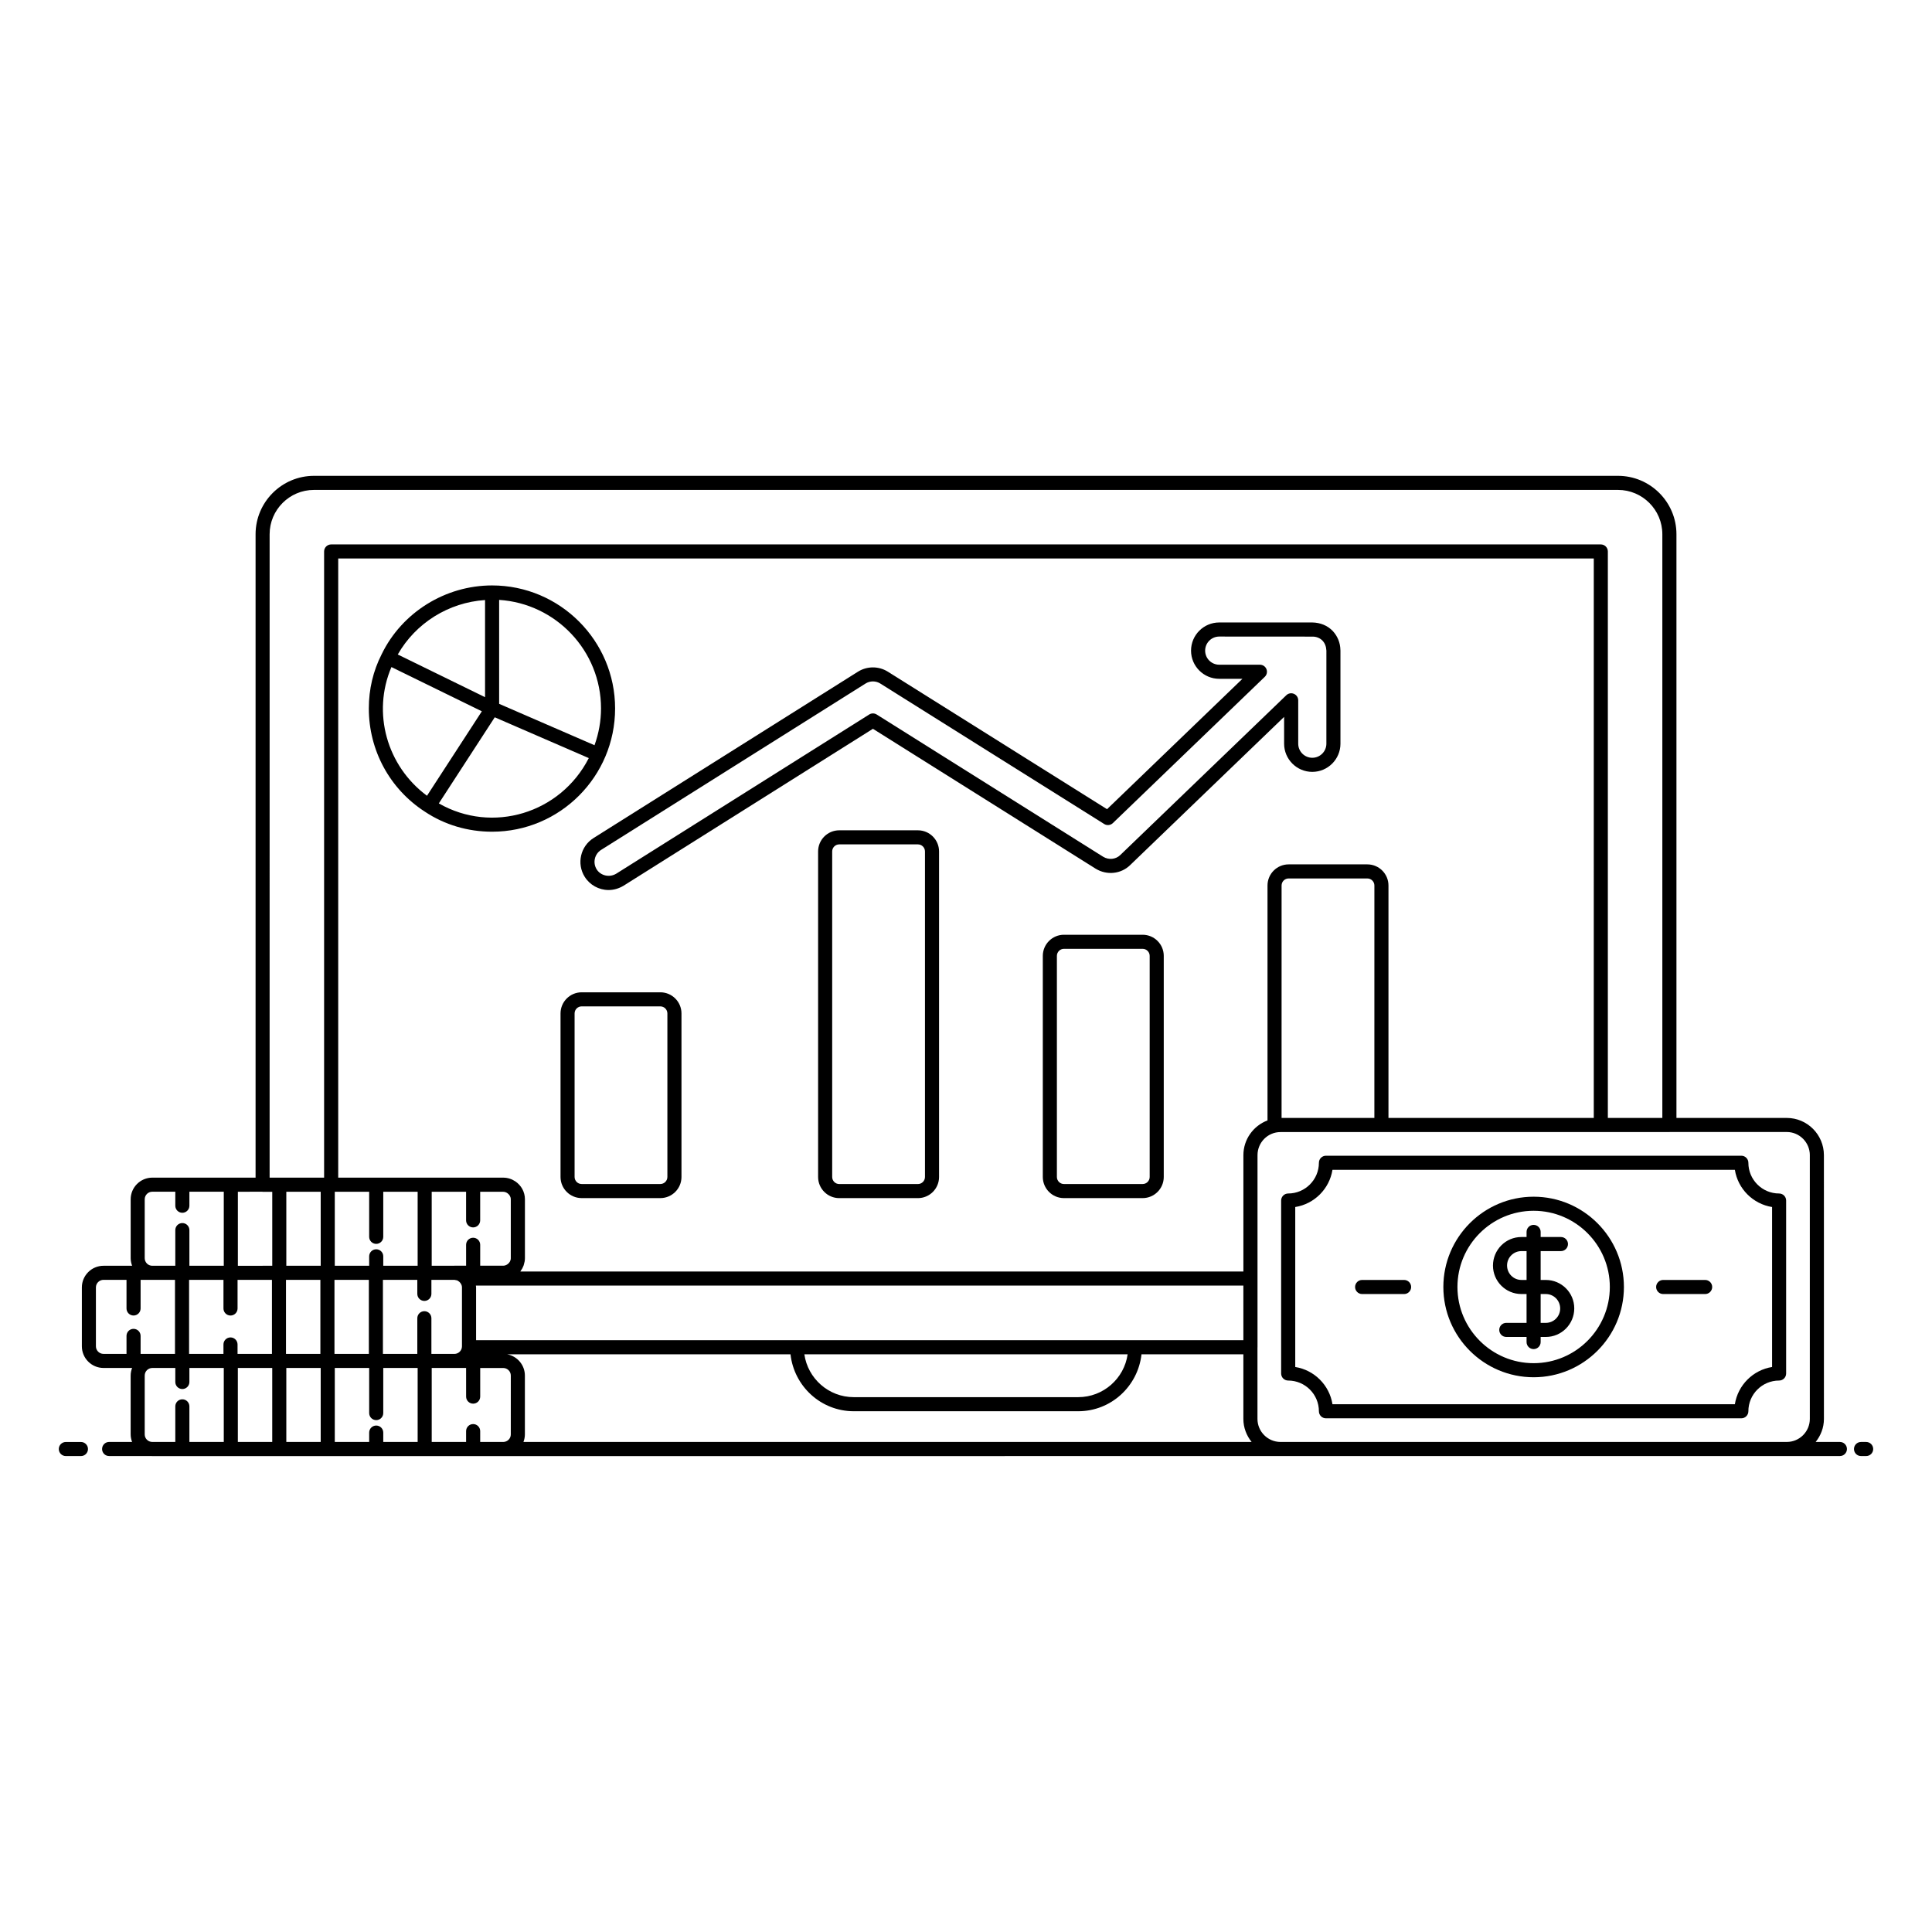 <?xml version="1.0" encoding="UTF-8"?>
<!-- Uploaded to: ICON Repo, www.svgrepo.com, Generator: ICON Repo Mixer Tools -->
<svg fill="#000000" width="800px" height="800px" version="1.1" viewBox="144 144 512 512" xmlns="http://www.w3.org/2000/svg">
 <g>
  <path d="m638.55 529.87c1.031 0 1.867-0.836 1.867-1.867s-0.836-1.867-1.867-1.867h-1.359c-1.031 0-1.867 0.836-1.867 1.867s0.836 1.867 1.867 1.867z"/>
  <path d="m171.05 528c0 1.031 0.836 1.867 1.867 1.867h11.266c0.062 0 0.117 0.02 0.18 0.02-5.191 0 70.34 0 447.23-0.02 1.031 0 1.867-0.836 1.867-1.867s-0.836-1.867-1.867-1.867h-6.422c1.348-1.684 2.188-3.789 2.188-6.109l-0.004-69.887c0-5.445-4.414-9.871-9.84-9.871h-29.238v-154.68c0-8.539-6.949-15.484-15.488-15.484h-345.57c-8.539 0-15.488 6.945-15.488 15.484v170.5h-27.363c-3.164 0-5.738 2.578-5.738 5.738v15.605c0 0.707 0.145 1.379 0.383 2.008l-7.574 0.004c-3.164 0-5.742 2.578-5.742 5.738v15.602c0 3.168 2.578 5.742 5.742 5.742h7.57c-0.234 0.629-0.383 1.301-0.383 2.008v15.602c0 0.703 0.145 1.371 0.379 1.992l-6.082 0.004c-1.031 0-1.867 0.836-1.867 1.867zm23.059-25.203v-19.621h9.113v7.586c0 1.031 0.836 1.867 1.867 1.867s1.867-0.836 1.867-1.867v-7.586h9.113v19.621h-9.113l-0.004-2.5c0-1.031-0.836-1.867-1.867-1.867s-1.867 0.836-1.867 1.867v2.5zm19.41-42.977c0.027 0 0.047 0.016 0.074 0.016h2.559v19.605l-9.113 0.004v-19.621zm352.85-19.555h-54.41v-61.598c0-3.086-2.512-5.598-5.598-5.598h-20.859c-3.086 0-5.598 2.512-5.598 5.598v62.258c-3.723 1.406-6.391 4.992-6.391 9.215v30.82h-191.61c0.027-0.035 0.039-0.082 0.062-0.117 0.32-0.426 0.578-0.891 0.77-1.398 0.035-0.098 0.059-0.195 0.09-0.293 0.172-0.543 0.289-1.105 0.289-1.703v-15.633c0-1.973-1.012-3.711-2.547-4.738-0.918-0.621-2.023-0.988-3.215-0.988h-43.719v-164.08h332.74zm-58.145 0h-24.594l0.004-61.598c0-1.027 0.836-1.867 1.867-1.867h20.859c1.031 0 1.867 0.84 1.867 1.867zm-34.715 58.906c0.391 0-138.01-0.004-203.34 0v-13.988c0-0.168-0.035-0.328-0.051-0.492h203.39zm-30.672 3.731c-0.91 6.414-6.438 11.359-13.098 11.359h-59.477c-6.66 0-12.188-4.945-13.098-11.359zm-163.47 21.238c0 1.074-0.855 1.945-1.922 1.992h-6.188v-2.871c0-1.031-0.836-1.867-1.867-1.867s-1.867 0.836-1.867 1.867v2.871h-9.113v-19.605h9.113l0.004 7.59c0 1.031 0.836 1.867 1.867 1.867s1.867-0.836 1.867-1.867v-7.586h6.098c1.109 0 2.012 0.898 2.012 2.008zm-35.664-2.356c-1.031 0-1.867 0.836-1.867 1.867v2.481h-9.113v-19.605h9.113v11.953c0 1.031 0.836 1.867 1.867 1.867s1.867-0.836 1.867-1.867v-11.953h9.113v19.605h-9.113v-2.481c-0.004-1.031-0.836-1.867-1.867-1.867zm-23.91-18.988v-19.621h9.113v19.621zm59.574-40.969v15.605c0 0.68-0.359 1.25-0.879 1.613-0.324 0.219-0.695 0.379-1.121 0.379h-6.109v-5.543c0-1.031-0.836-1.867-1.867-1.867s-1.867 0.836-1.867 1.867v5.543h-3.109c-0.027 0-0.047 0.012-0.074 0.016h-5.934v-19.605h9.113v7.574c0 1.031 0.836 1.867 1.867 1.867s1.867-0.836 1.867-1.867v-7.574h6.109c0.426 0 0.801 0.16 1.129 0.383 0.516 0.367 0.875 0.938 0.875 1.609zm-21.039 40.969v-9.449c0-1.031-0.836-1.867-1.867-1.867s-1.867 0.836-1.867 1.867v9.449h-9.113v-19.621h9.113v3.715c0 1.031 0.836 1.867 1.867 1.867s1.867-0.836 1.867-1.867v-3.715h6.098c0.117 0 0.215 0.047 0.324 0.066 0.168 0.031 0.34 0.043 0.496 0.117 0.07 0.031 0.125 0.09 0.191 0.129 0.195 0.125 0.383 0.27 0.539 0.473 0.031 0.039 0.055 0.082 0.082 0.121 0.23 0.309 0.371 0.676 0.371 1.098v15.492c-0.008 0.047 0.004 0.094 0 0.141-0.016 1.098-0.902 1.988-2.004 1.988zm-25.688 0v-19.621h9.113v19.621zm11.062-29.156c1.031 0 1.867-0.836 1.867-1.867v-11.938h9.113v19.605h-9.113v-2.5c0-1.031-0.836-1.867-1.867-1.867s-1.867 0.836-1.867 1.867v2.5h-9.113v-19.605h9.113v11.938c0 1.035 0.836 1.867 1.867 1.867zm-14.711-13.805v19.605h-9.113v-19.605zm-9.113 46.691h9.113v19.605h-9.113zm62.844 19.605c0.234-0.625 0.379-1.289 0.379-1.992v-15.602c0-2.805-2.031-5.141-4.695-5.633h75.086c0.945 8.465 8.062 15.09 16.773 15.09h59.473c8.711 0 15.828-6.625 16.773-15.09h26.996v17.121c0 2.32 0.84 4.426 2.188 6.109zm-75.688-19.605h9.113v19.605h-9.113zm416.59-56.391v69.887c0 3.367-2.738 6.109-6.106 6.109h-134.17c-3.367 0-6.106-2.742-6.106-6.109v-18.934c0-0.02 0.012-0.035 0.012-0.055v-50.906c0-3.375 2.727-6.117 6.082-6.117h103.08c0.027 0 0.047-0.012 0.074-0.016h31.031c3.367 0 6.106 2.758 6.106 6.141zm-408.17-164.55c0-6.481 5.273-11.754 11.758-11.754h345.57c6.484 0 11.758 5.273 11.758 11.754v154.68h-14.441v-150.12c0-1.031-0.836-1.867-1.867-1.867h-336.47c-1.031 0-1.867 0.836-1.867 1.867v165.94h-14.441zm-33.102 176.24c0-1.109 0.898-2.008 2.008-2.008h6.098v3.715c0 1.031 0.836 1.867 1.867 1.867s1.867-0.836 1.867-1.867v-3.715h9.113v19.621h-9.113v-9.449c0-1.031-0.836-1.867-1.867-1.867s-1.867 0.836-1.867 1.867v9.449l-6.098 0.004c-1.109 0-2.008-0.898-2.008-2.008zm-12.934 38.957v-15.602c0-1.109 0.902-2.008 2.012-2.008h6.098v7.586c0 1.031 0.836 1.867 1.867 1.867s1.867-0.836 1.867-1.867v-7.586h9.113v19.621h-9.113v-4.769c0-1.031-0.836-1.867-1.867-1.867s-1.867 0.836-1.867 1.867v4.769h-6.098c-1.109 0-2.012-0.902-2.012-2.012zm12.934 23.355v-15.602c0-1.109 0.898-2.008 2.008-2.008h6.098v3.715c0 1.031 0.836 1.867 1.867 1.867s1.867-0.836 1.867-1.867v-3.715h9.113v19.605h-9.113v-9.434c0-1.031-0.836-1.867-1.867-1.867s-1.867 0.836-1.867 1.867v9.434l-6.188-0.004c-1.066-0.051-1.918-0.918-1.918-1.992z"/>
  <path d="m161.45 526.14c-1.031 0-1.867 0.836-1.867 1.867s0.836 1.867 1.867 1.867h4c1.031 0 1.867-0.836 1.867-1.867s-0.836-1.867-1.867-1.867z"/>
  <path d="m319 406.97h-20.855c-3.086 0-5.598 2.512-5.598 5.598v43.34c0 3.086 2.512 5.598 5.598 5.598h20.855c3.086 0 5.598-2.512 5.598-5.598v-43.34c0-3.086-2.512-5.598-5.598-5.598zm1.863 48.938c0 1.027-0.836 1.867-1.867 1.867h-20.855c-1.031 0-1.867-0.84-1.867-1.867v-43.34c0-1.027 0.836-1.867 1.867-1.867h20.855c1.031 0 1.867 0.84 1.867 1.867z"/>
  <path d="m387.26 364.04h-20.855c-3.086 0-5.598 2.512-5.598 5.598v86.277c0 3.086 2.512 5.598 5.598 5.598h20.855c3.086 0 5.598-2.512 5.598-5.598v-86.277c0-3.086-2.512-5.598-5.598-5.598zm1.867 91.875c0 1.027-0.836 1.867-1.867 1.867h-20.855c-1.031 0-1.867-0.84-1.867-1.867v-86.277c0-1.027 0.836-1.867 1.867-1.867h20.855c1.031 0 1.867 0.84 1.867 1.867z"/>
  <path d="m446.81 391.72h-20.855c-3.086 0-5.598 2.512-5.598 5.598v58.594c0 3.086 2.512 5.598 5.598 5.598h20.855c3.086 0 5.598-2.512 5.598-5.598v-58.594c0-3.086-2.508-5.598-5.598-5.598zm1.867 64.191c0 1.027-0.836 1.867-1.867 1.867h-20.855c-1.031 0-1.867-0.84-1.867-1.867v-58.594c0-1.027 0.836-1.867 1.867-1.867h20.855c1.031 0 1.867 0.84 1.867 1.867z"/>
  <path d="m298.96 376.37c1.34 2.156 3.762 3.496 6.324 3.496 1.355 0 2.719-0.391 3.977-1.148l66.074-41.578 59.035 37.078c2.957 1.809 6.715 1.406 9.133-0.957l40.801-39.277v7.106c0 4.113 3.348 7.465 7.465 7.465s7.465-3.348 7.465-7.465v-24.664l-0.012-0.176c-0.027-1.875-0.746-3.66-2.043-5.047-1.371-1.41-3.223-2.203-5.406-2.242h-24.668c-4.117 0-7.465 3.348-7.465 7.465 0 4.113 3.348 7.465 7.465 7.465h6.156l-35.883 34.555-58.059-36.426c-2.418-1.535-5.547-1.531-7.965-0.004l-70.047 44.066c-3.484 2.191-4.535 6.809-2.348 10.289zm4.332-7.133 70.055-44.074c0.613-0.391 1.301-0.582 1.984-0.582 0.688 0 1.379 0.191 1.996 0.586l59.301 37.207c0.719 0.445 1.668 0.352 2.285-0.238l40.27-38.773c0.547-0.527 0.723-1.336 0.438-2.039-0.285-0.707-0.969-1.168-1.73-1.168h-10.785c-2.059 0-3.731-1.672-3.731-3.731 0-2.059 1.676-3.731 3.731-3.731l24.809 0.016c0.996 0.012 1.914 0.402 2.562 1.07 0.617 0.66 0.965 1.484 1.031 2.644l-0.004 24.664c0 2.059-1.676 3.731-3.731 3.731-2.059 0-3.731-1.672-3.731-3.731v-11.496c0-0.746-0.445-1.426-1.137-1.715-0.688-0.301-1.488-0.148-2.023 0.371l-43.98 42.332c-1.199 1.18-3.09 1.371-4.566 0.461l-60.008-37.691c-0.609-0.379-1.383-0.383-1.984 0.004l-67.035 42.184c-1.859 1.113-4.164 0.488-5.184-1.145-1.094-1.746-0.57-4.059 1.168-5.156z"/>
  <path d="m256.61 359.11c5.203 3.469 11.359 5.301 17.797 5.301 18.023 0 32.602-14.66 32.602-32.664 0-17.973-14.625-32.602-32.602-32.602-12.418 0-23.914 7.176-29.27 18.25-2.254 4.434-3.394 9.262-3.394 14.348 0 11.129 5.566 21.363 14.867 27.367zm3.684-2.199 14.82-22.82 24.922 10.812c-7.527 14.707-25.566 20.121-39.742 12.008zm42.984-25.16c0 3.332-0.602 6.598-1.723 9.742l-25.277-10.969v-27.547c15.043 0.969 27 13.48 27 28.773zm-30.734-28.734v25.742l-23.129-11.312c4.746-8.34 13.488-13.797 23.129-14.43zm-24.812 17.762 23.965 11.723-14.539 22.383c-10.641-7.887-14.605-21.949-9.426-34.105z"/>
  <path d="m495.39 450.28c-1.031 0-1.867 0.836-1.867 1.867 0 4.488-3.652 8.141-8.141 8.141-1.031 0-1.867 0.836-1.867 1.867v45.836c0 1.031 0.836 1.867 1.867 1.867 4.488 0 8.141 3.652 8.141 8.141 0 1.031 0.836 1.867 1.867 1.867h110.08c1.031 0 1.867-0.836 1.867-1.867 0-4.488 3.652-8.141 8.141-8.141 1.031 0 1.867-0.836 1.867-1.867v-45.836c0-1.031-0.836-1.867-1.867-1.867-4.488 0-8.141-3.652-8.141-8.141 0-1.031-0.836-1.867-1.867-1.867zm118.23 13.594v42.395c-5.059 0.801-9.059 4.809-9.863 9.863h-106.64c-0.801-5.055-4.805-9.059-9.863-9.863v-42.395c5.059-0.801 9.059-4.809 9.863-9.863h106.64c0.801 5.055 4.805 9.062 9.863 9.863z"/>
  <path d="m550.43 461.14c-13.191 0-23.926 10.734-23.926 23.926 0 13.188 10.734 23.922 23.926 23.922 13.191 0 23.926-10.734 23.926-23.922-0.004-13.191-10.734-23.926-23.926-23.926zm0 44.117c-11.133 0-20.191-9.055-20.191-20.191 0-11.133 9.059-20.195 20.191-20.195 11.133 0 20.191 9.059 20.191 20.195 0 11.133-9.059 20.191-20.191 20.191z"/>
  <path d="m595.88 483.2h-11.121c-1.031 0-1.867 0.836-1.867 1.867s0.836 1.867 1.867 1.867h11.121c1.031 0 1.867-0.836 1.867-1.867s-0.836-1.867-1.867-1.867z"/>
  <path d="m516.1 483.2h-11.121c-1.031 0-1.867 0.836-1.867 1.867s0.836 1.867 1.867 1.867h11.121c1.031 0 1.867-0.836 1.867-1.867s-0.836-1.867-1.867-1.867z"/>
  <path d="m553.66 483.2h-1.371v-7.644h5.375c1.031 0 1.867-0.836 1.867-1.867s-0.836-1.867-1.867-1.867h-5.375v-1.352c0-1.031-0.836-1.867-1.867-1.867s-1.867 0.836-1.867 1.867v1.352h-1.367c-4.156 0-7.535 3.383-7.535 7.574 0 4.156 3.379 7.535 7.535 7.535h1.367v7.641h-5.371c-1.031 0-1.867 0.836-1.867 1.867s0.836 1.867 1.867 1.867h5.371v1.352c0 1.031 0.836 1.867 1.867 1.867s1.867-0.836 1.867-1.867v-1.352h1.371c4.156 0 7.535-3.383 7.535-7.57 0.004-4.152-3.379-7.535-7.535-7.535zm-6.469 0c-2.098 0-3.805-1.707-3.805-3.84 0-2.098 1.707-3.805 3.805-3.805h1.367v7.644zm6.469 11.375h-1.371v-7.641h1.371c2.098 0 3.805 1.707 3.805 3.836 0 2.102-1.707 3.805-3.805 3.805z"/>
 </g>
</svg>
